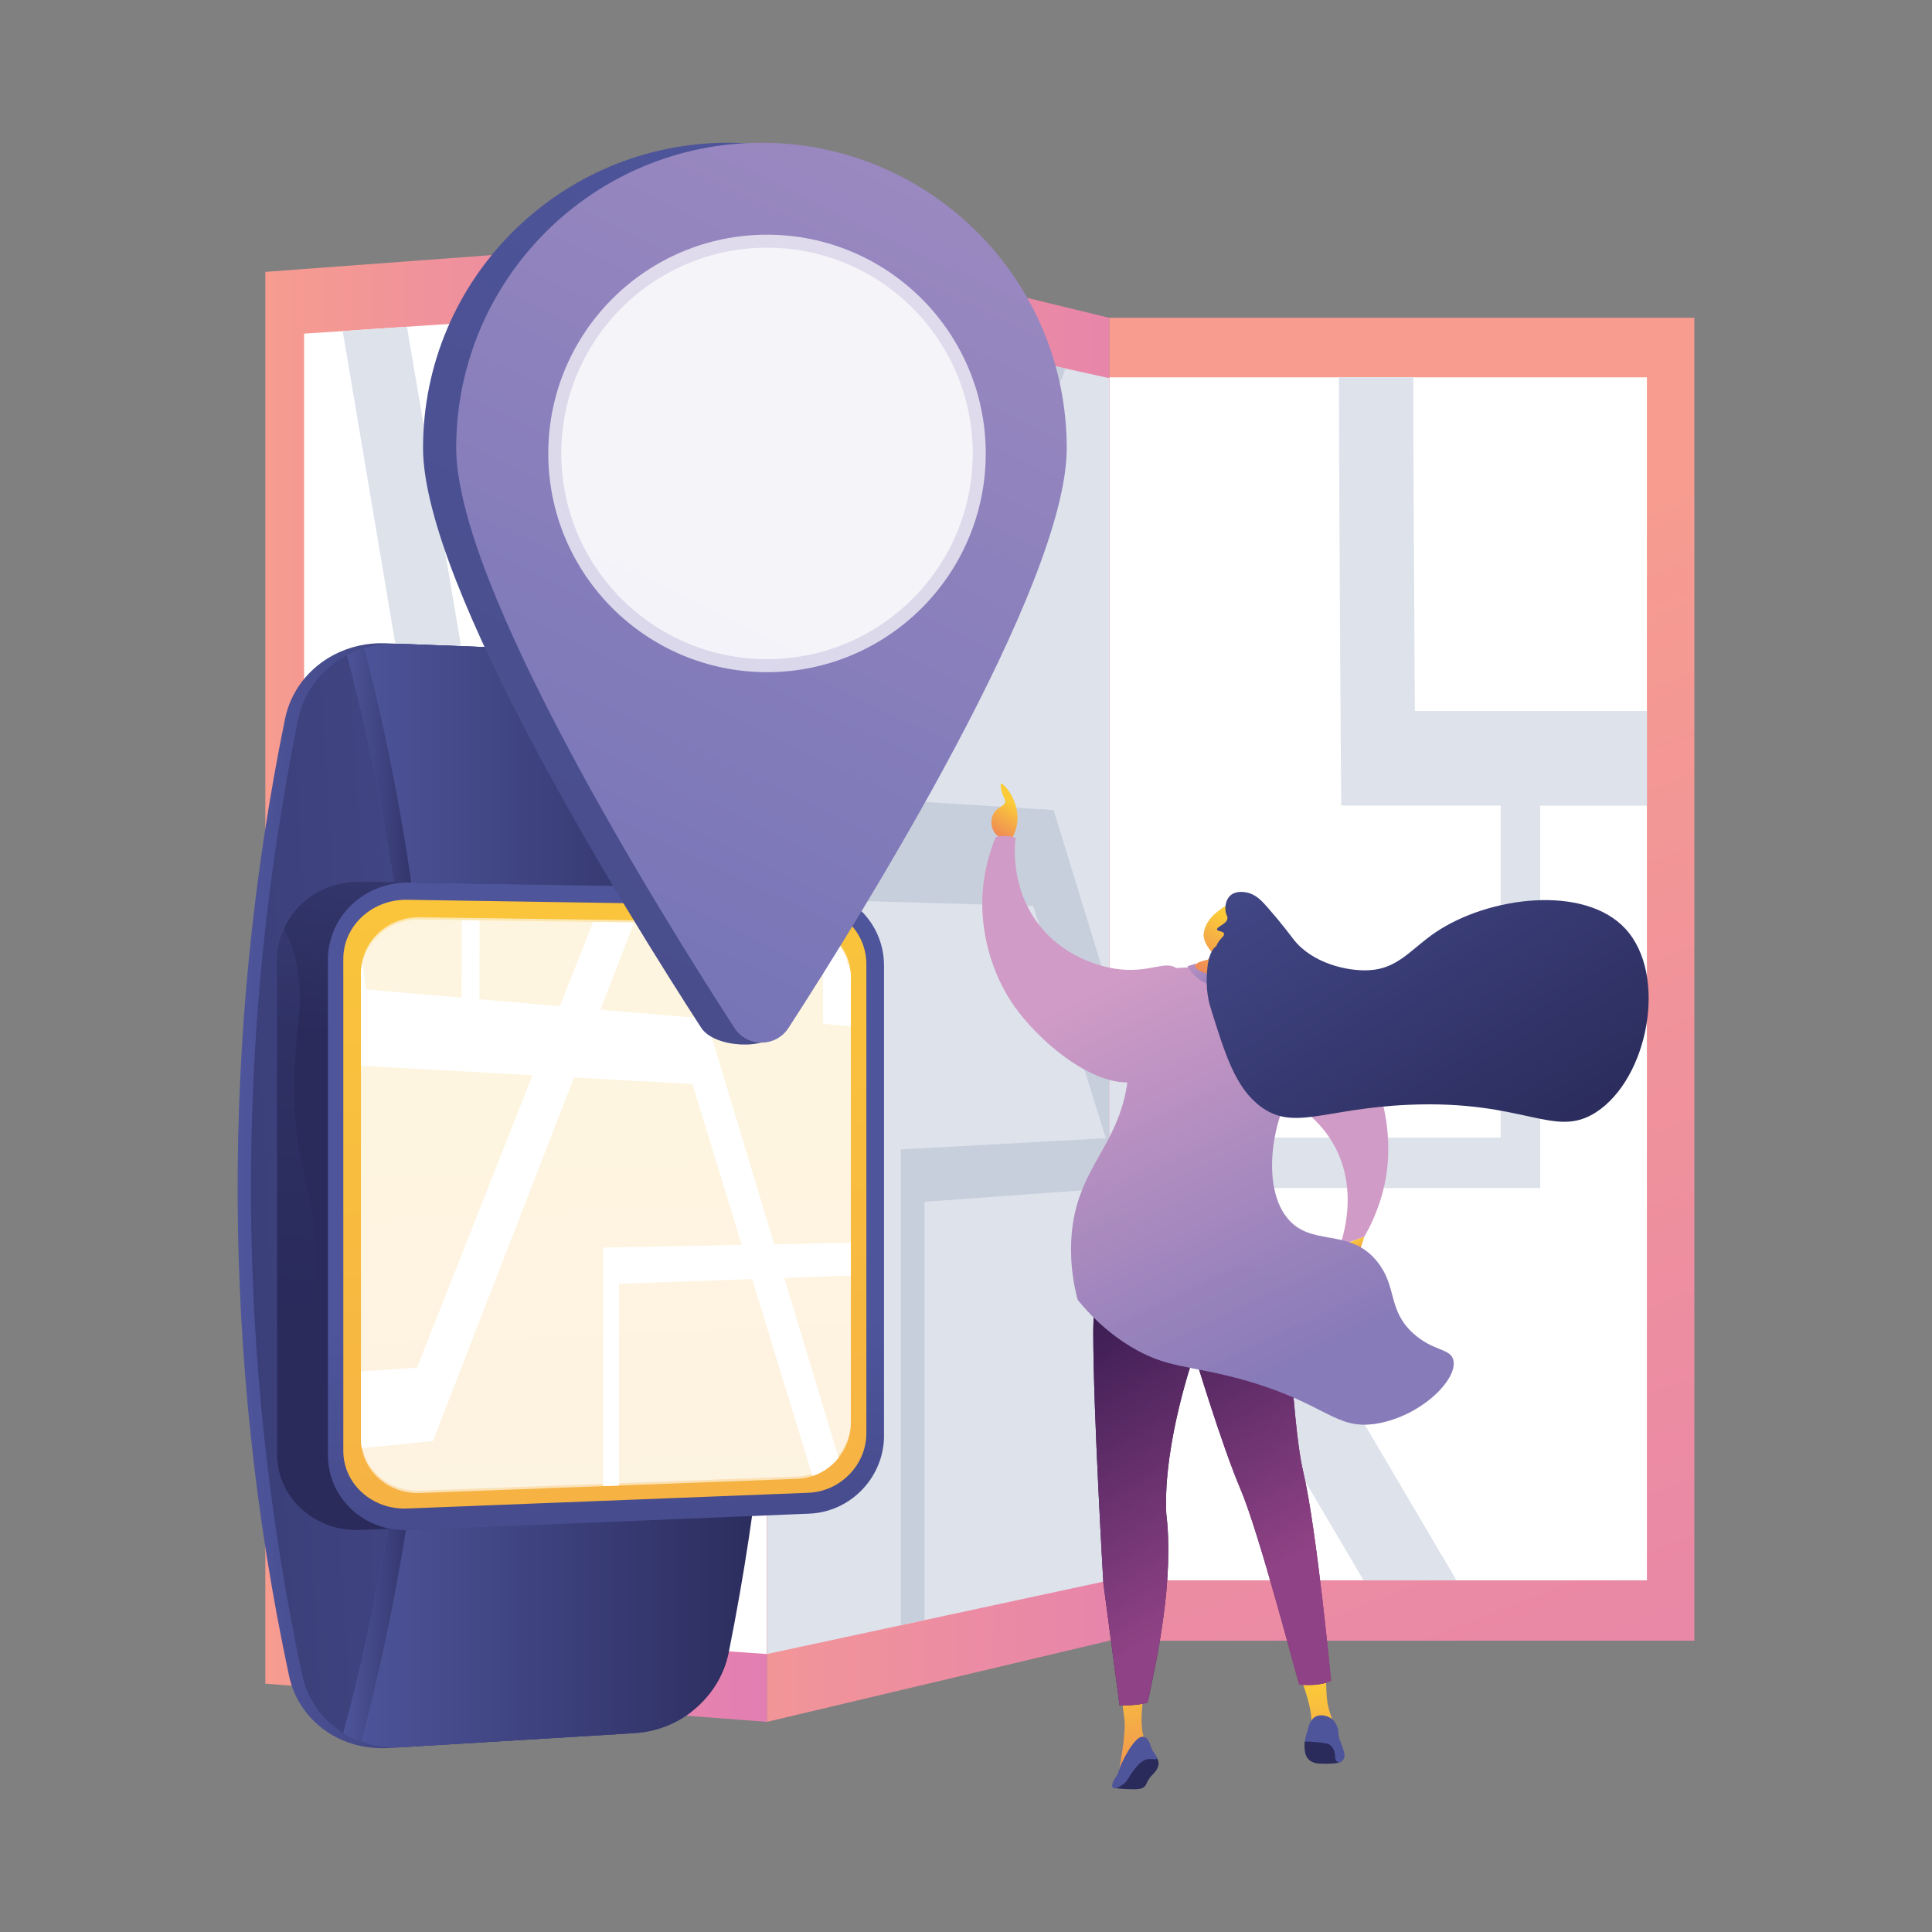 <svg xmlns="http://www.w3.org/2000/svg" xmlns:xlink="http://www.w3.org/1999/xlink" viewBox="0 0 629.49 629.49"><rect x="0" y="0" width="629.49" height="629.49" fill="#808080" stroke="none"/><defs><style>      .cls-1 {        clip-path: url(#clippath);      }      .cls-2 {        opacity: .7;      }      .cls-2, .cls-3, .cls-4, .cls-5, .cls-6, .cls-7, .cls-8, .cls-9, .cls-10, .cls-11, .cls-12, .cls-13, .cls-14, .cls-15, .cls-16, .cls-17, .cls-18, .cls-19, .cls-20, .cls-21, .cls-22, .cls-23, .cls-24, .cls-25, .cls-26, .cls-27, .cls-28, .cls-29, .cls-30, .cls-31, .cls-32, .cls-33, .cls-34, .cls-35, .cls-36 {        stroke-width: 0px;      }      .cls-2, .cls-37, .cls-38, .cls-30, .cls-35 {        fill: #fff;      }      .cls-3 {        fill: url(#linear-gradient);      }      .cls-39, .cls-33 {        fill: #dde2eb;      }      .cls-4 {        fill: url(#linear-gradient-28);      }      .cls-4, .cls-5 {        opacity: .3;      }      .cls-4, .cls-5, .cls-36 {        mix-blend-mode: multiply;      }      .cls-5 {        fill: url(#linear-gradient-11);      }      .cls-6 {        fill: url(#linear-gradient-25);      }      .cls-7 {        fill: url(#linear-gradient-12);      }      .cls-8 {        fill: url(#linear-gradient-13);      }      .cls-9 {        fill: url(#linear-gradient-10);      }      .cls-10 {        fill: url(#linear-gradient-17);      }      .cls-11 {        fill: url(#linear-gradient-16);      }      .cls-12 {        fill: url(#linear-gradient-19);      }      .cls-13 {        fill: url(#linear-gradient-15);      }      .cls-14 {        fill: url(#linear-gradient-23);      }      .cls-15 {        fill: url(#linear-gradient-21);      }      .cls-16 {        fill: url(#linear-gradient-18);      }      .cls-17 {        fill: url(#linear-gradient-14);      }      .cls-18 {        fill: url(#linear-gradient-22);      }      .cls-19 {        fill: url(#linear-gradient-27);      }      .cls-20 {        fill: url(#linear-gradient-24);      }      .cls-21 {        fill: url(#linear-gradient-26);      }      .cls-38, .cls-30 {        mix-blend-mode: soft-light;        opacity: .6;      }      .cls-40 {        clip-path: url(#clippath-1);      }      .cls-41 {        clip-path: url(#clippath-3);      }      .cls-42 {        clip-path: url(#clippath-2);      }      .cls-22 {        fill: url(#linear-gradient-4);      }      .cls-23 {        fill: url(#linear-gradient-2);      }      .cls-24 {        fill: url(#linear-gradient-3);      }      .cls-25 {        fill: url(#linear-gradient-8);      }      .cls-26 {        fill: url(#linear-gradient-9);      }      .cls-27 {        fill: url(#linear-gradient-7);      }      .cls-28 {        fill: url(#linear-gradient-5);      }      .cls-29 {        fill: url(#linear-gradient-6);      }      .cls-43 {        isolation: isolate;      }      .cls-31 {        fill: #4e559b;      }      .cls-32 {        fill: #2a2b5b;      }      .cls-34 {        fill: #c8cfdc;      }      .cls-36 {        fill: url(#linear-gradient-20);        opacity: .25;      }    </style><linearGradient id="linear-gradient" x1="86.45" y1="318.75" x2="249.91" y2="318.75" gradientUnits="userSpaceOnUse"><stop offset="0" stop-color="#f79c8f"></stop><stop offset="1" stop-color="#e37eb3"></stop></linearGradient><clipPath id="clippath"><polygon class="cls-35" points="99.08 528.48 99.08 108.71 249.91 98.57 249.91 538.92 99.08 528.48"></polygon></clipPath><linearGradient id="linear-gradient-2" x1="413.41" y1="207.47" x2="602.83" y2="695.37" gradientTransform="translate(913.47 638.13) rotate(-180)" xlink:href="#linear-gradient"></linearGradient><clipPath id="clippath-1"><rect class="cls-35" x="253.03" y="231.32" width="391.96" height="175.19" transform="translate(767.92 -130.09) rotate(90)"></rect></clipPath><linearGradient id="linear-gradient-3" x1="204.23" y1="318.47" x2="411.21" y2="319.72" xlink:href="#linear-gradient"></linearGradient><clipPath id="clippath-2"><polygon class="cls-33" points="249.91 538.92 249.91 98.57 361.41 123.21 361.41 514.93 249.91 538.92"></polygon></clipPath><linearGradient id="linear-gradient-4" x1="77.43" y1="389.59" x2="220.96" y2="389.59" gradientUnits="userSpaceOnUse"><stop offset="0" stop-color="#4e559b"></stop><stop offset="1" stop-color="#2a2b5b"></stop></linearGradient><linearGradient id="linear-gradient-5" x1="264.08" y1="381.78" x2="-83.85" y2="401.73" xlink:href="#linear-gradient-4"></linearGradient><linearGradient id="linear-gradient-6" x1="111.87" y1="389.54" x2="252.74" y2="389.54" xlink:href="#linear-gradient-4"></linearGradient><linearGradient id="linear-gradient-7" x1="111.87" y1="389.42" x2="141.15" y2="389.42" xlink:href="#linear-gradient-4"></linearGradient><linearGradient id="linear-gradient-8" x1="220.71" y1="143.28" x2="188.19" y2="350.47" gradientUnits="userSpaceOnUse"><stop offset="0" stop-color="#4e559b"></stop><stop offset=".48" stop-color="#3c427d"></stop><stop offset="1" stop-color="#2a2b5b"></stop></linearGradient><linearGradient id="linear-gradient-9" x1="198.02" y1="429.97" x2="202.82" y2="725.37" xlink:href="#linear-gradient-4"></linearGradient><linearGradient id="linear-gradient-10" x1="189.29" y1="211.44" x2="227.02" y2="1093.45" gradientUnits="userSpaceOnUse"><stop offset="0" stop-color="#fbcc38"></stop><stop offset="1" stop-color="#ec7b5c"></stop></linearGradient><clipPath id="clippath-3"><path class="cls-30" d="m277.25,319.21c0-9.74-7.73-17.74-17.57-17.88l-122.9-1.73c-10.61-.15-19.17,7.98-19.17,18.17v150.97c0,10.18,8.67,18.12,19.27,17.72l122.78-4.62c9.84-.37,17.57-8.56,17.57-18.3v-144.33Z"></path></clipPath><linearGradient id="linear-gradient-11" x1="124.35" y1="252.28" x2="97.16" y2="425.51" xlink:href="#linear-gradient-4"></linearGradient><linearGradient id="linear-gradient-12" x1="291.75" y1="36.47" x2="114.14" y2="406.29" gradientUnits="userSpaceOnUse"><stop offset="0" stop-color="#4e559b"></stop><stop offset="1" stop-color="#474a86"></stop></linearGradient><linearGradient id="linear-gradient-13" x1="301.16" y1="35.77" x2="123.34" y2="406.03" gradientUnits="userSpaceOnUse"><stop offset="0" stop-color="#9d8ac1"></stop><stop offset="1" stop-color="#686db3"></stop></linearGradient><linearGradient id="linear-gradient-14" x1="329.68" y1="261.45" x2="322.13" y2="273.65" xlink:href="#linear-gradient-10"></linearGradient><linearGradient id="linear-gradient-15" x1="437.1" y1="405.84" x2="440.15" y2="412.1" xlink:href="#linear-gradient-10"></linearGradient><linearGradient id="linear-gradient-16" x1="428.16" y1="547.19" x2="436.78" y2="601.51" xlink:href="#linear-gradient-10"></linearGradient><linearGradient id="linear-gradient-17" x1="364.75" y1="539.94" x2="373.36" y2="594.26" xlink:href="#linear-gradient-10"></linearGradient><linearGradient id="linear-gradient-18" x1="-893.35" y1="477.91" x2="-815.88" y2="477.91" gradientTransform="translate(1249.56)" gradientUnits="userSpaceOnUse"><stop offset="0" stop-color="#351a4f"></stop><stop offset="1" stop-color="#8f4285"></stop></linearGradient><linearGradient id="linear-gradient-19" x1="-895.81" y1="420.17" x2="-840" y2="513.9" xlink:href="#linear-gradient-18"></linearGradient><linearGradient id="linear-gradient-20" x1="-873.84" y1="407.09" x2="-818.03" y2="500.82" xlink:href="#linear-gradient-18"></linearGradient><linearGradient id="linear-gradient-21" x1="-1146.99" y1="-4782.73" x2="-1087.89" y2="-4661.19" gradientTransform="translate(-63.69 -4545.12) rotate(-172.14)" gradientUnits="userSpaceOnUse"><stop offset="0" stop-color="#d09bc6"></stop><stop offset="1" stop-color="#887bb9"></stop></linearGradient><linearGradient id="linear-gradient-22" x1="364" y1="319.48" x2="423.86" y2="442.57" gradientTransform="matrix(1,0,0,1,0,0)" xlink:href="#linear-gradient-21"></linearGradient><linearGradient id="linear-gradient-23" x1="-859.49" y1="304.08" x2="-848.05" y2="322.26" gradientTransform="translate(1249.56)" xlink:href="#linear-gradient-21"></linearGradient><linearGradient id="linear-gradient-24" x1="-845.68" y1="301.29" x2="-858.25" y2="321.62" gradientTransform="translate(1249.56)" xlink:href="#linear-gradient-10"></linearGradient><linearGradient id="linear-gradient-25" x1="-1429.7" y1="-280.25" x2="-1441.87" y2="-260.57" gradientTransform="translate(1854.79 233.3) rotate(-13.66)" xlink:href="#linear-gradient-10"></linearGradient><linearGradient id="linear-gradient-26" x1="395.7" y1="214.42" x2="501.06" y2="381.89" xlink:href="#linear-gradient-4"></linearGradient><linearGradient id="linear-gradient-27" x1="357.34" y1="322.35" x2="416.22" y2="443.41" gradientTransform="matrix(1,0,0,1,0,0)" xlink:href="#linear-gradient-21"></linearGradient><linearGradient id="linear-gradient-28" x1="355.36" y1="323.68" x2="415.22" y2="446.78" gradientTransform="matrix(1,0,0,1,0,0)" xlink:href="#linear-gradient-21"></linearGradient></defs><g class="cls-43"><g id="Layer_1" data-name="Layer 1"><g><g><g><polygon class="cls-3" points="249.91 561.02 86.45 548.58 86.45 88.58 249.91 76.47 249.91 561.02"></polygon><g><polygon class="cls-37" points="99.08 528.48 99.08 108.71 249.91 98.57 249.91 538.92 99.08 528.48"></polygon><g class="cls-1"><path class="cls-33" d="m697.43,207.59l-162.21,4.76c-.54-89.06-.99-216.32-.11-228.13-.04.6-.35,3.78-1.9,7.37l-21.49-18.59c-2.3,5.35-2.37,9.83-2.56,21.8-.11,6.79-.18,16.54-.22,28.97-.07,20.81-.04,49.52.08,85.35.2,60.95.6,122.26.6,122.87l.12,18.52,55.65-1.04v133.42l-104.94-2-62.7-125.47-86.13,1.53,115.68-209.38-18.3-22.35-127.17,232.27-54.72.97c.08-21.07.2-58.51.28-95.81.07-32.94.08-59.31.04-78.38-.08-38.03-.22-38.46-.99-40.87l-10.22,9.02c-.41-1.27-.5-2.35-.51-2.55.54,7.91.3,123.4-.02,208.8l-57.15,1.02c-10.38-61.39-34.64-204.84-35.46-208.8l-19.03,12.08-.05-.24c1.04,5.55,22.48,133.09,36.81,218.43l2.06,12.28,119.75-.85-74.39,135.87-146-5.21v32.4l155.64,7.22,94.19-170.49,93.78-.66,43.88,88.59-115.93-2.21v251.66l12.14,1.16v-233.73l113.54,2.81,114.5,231.18,21.08-20.98-104.66-209.44,109.09,2.7v-154.25l117.97-2.2v-39.42Z"></path></g></g></g><g><rect class="cls-23" x="361.41" y="103.55" width="190.65" height="431.04" transform="translate(913.47 638.13) rotate(180)"></rect><g><rect class="cls-37" x="253.03" y="231.32" width="391.96" height="175.19" transform="translate(767.92 -130.09) rotate(90)"></rect><g class="cls-40"><path class="cls-33" d="m605.92,231.67h-144.92c-.51-72.86-.92-176.99-.1-186.58-.04.49-.32,3.07-1.78,5.88l-20.23-16.94c-2.18,4.22-2.25,7.91-2.43,17.75-.1,5.59-.17,13.61-.21,23.85-.06,17.14-.04,40.8.07,70.33.19,50.23.57,100.75.57,101.26l.12,15.26h51.94v108.19h-99.37l-62.32-105.78h-89.48l119.13-174.93-18.3-20.18-132.88,195.11h-60.42c.09-18.88.23-52.45.31-85.87.07-29.52.09-53.16.05-70.26-.09-34.09-.24-34.49-1.11-36.71l-11.52,7.33c-.46-1.18-.56-2.15-.58-2.34.61,7.16.34,111.03-.03,187.85h-65.81c-12.21-56.6-41.08-190.31-42.06-194.05L1.6,80.6l-.06-.22c1.26,5.25,27.11,124.88,44.18,204.01l2.44,11.33h136.6l-83.65,122.82H-75.03v30.82H112.18l104.64-153.64h98.35l44.16,74.96h-119.23v219.66h12.88v-203.26h116l109.43,185.76,19.38-18.49-98.54-167.27h102.59v-124.58h104.08v-30.82Z"></path></g></g></g><g><polygon class="cls-24" points="361.41 534.59 249.91 561.02 249.91 76.47 361.41 103.55 361.41 534.59"></polygon><g><polygon class="cls-39" points="249.91 538.92 249.91 98.57 361.41 123.21 361.41 514.93 249.91 538.92"></polygon><g class="cls-42"><path class="cls-34" d="m472.84,243.01l-62.44-6.24c-.24-68.89-.43-167.36-.05-176.31-.02.46-.15,2.85-.83,5.31l-9.53-19.07c-1.04,3.71-1.07,7.23-1.16,16.63-.05,5.34-.08,13.01-.1,22.82-.03,16.41-.02,39.08.03,67.37.09,48.13.27,96.53.27,97.01l.06,14.62,24.11,1.58v100.68l-47.37,2.59-32.54-106.06-51.15-3.22,66.93-171.06-9.67-22.93-76.99,192.76-39.49-2.49c.06-21.57.15-59.9.21-98.06.05-33.71.06-60.7.03-80.23-.06-38.95-.16-39.44-.76-42.14l-7.9,6.25c-.32-1.44-.39-2.58-.4-2.8.42,8.36.23,127.96-.02,216.43l-47.6-3c-9.32-69.38-32-238.14-32.78-243l-18.76,7.07-.05-.29c1.04,6.9,22.07,160.52,35.53,259.04l1.9,13.91,96.71,2.77-57.08,142.9-144.4,15.59v41.22l152.32-21.67,69.43-177.46,57.38,1.65,23.63,75.68-66.8,3.66v236.11l7.69-2.3v-216.75l64.11-4.68,53.09,169.99,8.75-19.57-46.49-151.54,48.3-3.52v-115.14l43.86,2.88v-26.98Z"></path></g></g></g></g><g><g><path class="cls-22" d="m220.96,558.23c-5.17,3.93-11.51,6.3-18.31,6.71l-75.76,4.59c-7.12.43-13.81-1.21-19.3-4.61-6.74-4.18-11.68-10.77-13.41-18.89-21.88-102.45-22.33-208.81-1.32-311.76,1.88-9.22,7.89-16.72,15.97-20.94,4.98-2.6,10.74-3.97,16.81-3.73l78.22,3.01c5.79.22,11.25,1.94,15.95,4.82-29.24,111.76-28.84,229.69,1.16,340.79Z"></path><path class="cls-28" d="m224.98,557.99c-5.16,3.92-11.49,6.29-18.27,6.7l-75.59,4.58c-7.1.43-13.77-1.21-19.26-4.61-6.72-4.17-11.65-10.76-13.38-18.87-21.83-102.33-22.28-208.57-1.32-311.39,1.88-9.21,7.87-16.7,15.94-20.92,4.97-2.59,10.72-3.96,16.77-3.73l78.04,3c5.78.22,11.23,1.94,15.91,4.82-29.17,111.63-28.78,229.43,1.16,340.41Z"></path><path class="cls-29" d="m237.45,538.4c-1.6,7.98-6.18,14.81-12.48,19.59-5.16,3.92-11.49,6.29-18.27,6.7l-75.59,4.58c-7.1.43-13.77-1.21-19.26-4.61,31.34-116.23,31.75-235.68,1.23-351.22,4.97-2.59,10.72-3.92,16.77-3.69l78.04,3c5.78.22,11.23,1.99,15.91,4.87,7.55,4.64,13.12,12.26,14.86,21.23,19.15,99.01,18.75,200.05-1.22,299.53Z"></path><path class="cls-27" d="m117.69,567.6c30.94-117.91,31.27-239.14,1-356.35-1.95.59-3.82,1.36-5.59,2.28,30.51,115.54,30.11,235.01-1.23,351.25,1.82,1.13,3.77,2.07,5.83,2.82Z"></path></g><g><path class="cls-25" d="m273.66,314.01v153.57c0,13.52-10.96,24.96-24.68,25.52l-131.38,5.39c-2.37.1-4.79-.09-6.99-.55-11.59-2.44-20.32-12.16-20.32-24.12v-161.66c0-3.45.91-6.51,2.21-9.51,4.06-9.34,13.88-15.58,25.14-15.39l131.28,2.24c13.72.23,24.73,10.99,24.73,24.51Z"></path><path class="cls-26" d="m288.04,467.74c0,13.48-10.73,24.88-24.35,25.44l-130.29,5.38c-14.78.61-26.56-10.39-26.56-24.58v-161.19c0-14.19,11.89-25.5,26.67-25.25l130.26,2.22c13.62.23,24.26,11.35,24.26,24.83v153.15Z"></path><path class="cls-9" d="m282.28,314.14c0-10.3-8.32-18.78-18.72-18.94l-130.99-2.03c-11.26-.17-20.71,8.44-20.71,19.24v160.33c0,10.8,9.48,19.21,20.74,18.77l130.81-5.13c10.4-.41,18.87-9.09,18.87-19.39v-152.85Z"></path><path class="cls-30" d="m277.25,318.46c0-9.74-7.73-17.74-17.57-17.88l-122.9-1.72c-10.61-.15-19.17,7.99-19.17,18.17v150.97c0,10.18,8.67,18.11,19.27,17.71l122.78-4.63c9.84-.37,17.57-8.57,17.57-18.3v-144.33Z"></path><g><path class="cls-38" d="m277.25,319.21c0-9.74-7.73-17.74-17.57-17.88l-122.9-1.73c-10.61-.15-19.17,7.98-19.17,18.17v150.97c0,10.18,8.67,18.12,19.27,17.72l122.78-4.62c9.84-.37,17.57-8.56,17.57-18.3v-144.33Z"></path><g class="cls-41"><path class="cls-35" d="m319.39,319.32l-43.4-5.16c-.16-47.62-.3-115.67-.03-121.86-.01.31-.1,1.97-.57,3.67l-6.57-13.15c-.72,2.57-.74,4.99-.8,11.48-.03,3.68-.06,8.98-.07,15.75-.02,11.33-.01,26.97.02,46.5.06,33.22.19,66.62.19,66.96l.04,10.09,16.63,1.47v69.7l-32.58.64-22.16-73.49-34.48-2.96,45.2-116.5-6.58-15.73-51.81,131.1-26.2-2.25c.04-14.58.1-40.5.14-66.32.03-22.8.04-41.05.02-54.26-.04-26.34-.11-26.67-.5-28.49l-5.21,4.25c-.21-.97-.26-1.74-.26-1.89.28,5.64.15,86.44-.01,146.2l-31.18-2.68c-6.06-46.67-20.76-159.77-21.27-163.01l-12.09,4.83-.03-.2c.67,4.6,14.24,107.31,22.95,173.46l1.23,9.36,63.51,3.5-37.67,95.3-93,6.27v27.29l98.2-9.64,45.97-118.48,38.59,2.13,16.05,52.4-45.13.89v160.86l5.16-1.23v-147.81l43.38-1.56,36.44,118.97,6.05-13.2-32.01-106.15,33.26-1.2v-79.76l30.56,2.7v-18.79Z"></path></g></g><path class="cls-5" d="m110.69,497.95c-11.59-2.44-20.39-12.18-20.39-24.14v-161.66c0-3.45.91-6.74,2.21-9.73,3.39,6.33,6.27,16.01,4.75,30.13-3.24,30.19-.61,38.75,4.12,60.31,4.72,21.51-4.36,44.51-4.14,60.41.18,13.61-3.97,35.76,13.44,44.68Z"></path></g></g><g><path class="cls-7" d="m336.77,145.98c0,44.86-58.67,152.58-82.99,190.13-4.13,6.38-21.14,5.2-25.28-1.19-24.32-37.55-90.66-144.08-90.66-188.95,0-54.93,44.53-99.46,99.46-99.46s99.46,44.53,99.46,99.46Z"></path><path class="cls-8" d="m347.57,145.98c0,44.86-66.34,151.39-90.66,188.95-4.13,6.38-13.47,6.38-17.61,0-24.32-37.55-90.66-144.08-90.66-188.95,0-54.93,44.53-99.46,99.46-99.46s99.46,44.53,99.46,99.46Z"></path><circle class="cls-2" cx="249.91" cy="147.74" r="71.27"></circle><circle class="cls-2" cx="249.91" cy="147.74" r="67.03"></circle></g><g><path class="cls-17" d="m329.28,273.89c.77-1.19,2.16-3.71,2.25-7.1.17-6.59-4.71-11.73-5.37-11.43-.35.16.1,2.09.35,2.95.52,1.78,1.09,1.95,1.04,2.77-.1,1.68-2.53,1.75-3.81,3.98-.92,1.61-1,3.9,0,5.72,1.66,3.01,5.39,3.12,5.54,3.12Z"></path><polygon class="cls-13" points="433.68 417.02 431.8 410.56 439.65 404.75 444.54 402.92 441.64 411.96 433.68 417.02"></polygon><path class="cls-11" d="m423.97,547.22s4.29,10.79,3.16,15.58c4.61-.09,7.59-.68,7.59-.68,0,0-1.85-4.92-2.21-7.36-.49-3.29-.45-8.62-.45-8.62l-8.08,1.08Z"></path><path class="cls-32" d="m376.69,572.46c.28.33.77,1.03.81,1.98.02.51-.1.94-.24,1.33-.73,1.92-1.88,2.18-3.12,4.22-.76,1.25-.61,1.62-1.31,2.19-.91.74-2.02.78-2.98.8-1.62.02-3.95-.04-6.89-.39,1.54-1.98,3.18-4,4.92-6.04.76-.89,1.53-1.76,2.29-2.61l4.53-1.53c.67.02,1.33.04,2,.05Z"></path><path class="cls-10" d="m372.92,550.48s-2.59,13.5.7,17.28c2.8,3.78-1.35,1.08-1.35,1.08l-4.97,4.33-2.98,5.15s2.74-13.21,2.01-18.46c-.73-5.24-1.1-8.78-1.1-8.78l7.68-.61Z"></path><path class="cls-16" d="m363.17,402.81s-6.95,6.22-6.95,31.83,3.29,81.21,3.29,81.21l5.27,39.81s5.46.19,9.12-.9c3.29-15,8.66-40.37,6.1-61.59-1.1-23.05,9.15-51.95,9.15-51.95,0,0,8.78,29.27,15,43.9,6.22,14.63,18.06,60.47,19.16,63.77,7.28.66,10.39-1.26,10.39-1.26,0,0-4.67-49.33-9.06-67.99-4.39-18.66-4.02-63.65-11.34-76.46-16.46-6.58-50.12-.37-50.12-.37Z"></path><path class="cls-12" d="m363.17,402.81s-6.95,6.22-6.95,31.83,3.29,81.21,3.29,81.21l5.27,39.81s5.46.19,9.12-.9c3.29-15,8.66-40.37,6.1-61.59-1.1-23.05,9.15-51.95,9.15-51.95,0,0,8.78,29.27,15,43.9,6.22,14.63,18.06,60.47,19.16,63.77,7.28.66,10.39-1.26,10.39-1.26,0,0-4.67-49.33-9.06-67.99-4.39-18.66-4.02-63.65-11.34-76.46-16.46-6.58-50.12-.37-50.12-.37Z"></path><path class="cls-36" d="m399.28,449.73c2.17,14.09,6.5,21.67,17.34,31.43,8.67,6.5,2.17,20.59,5.42,31.43,1.08,3.25,4.33,6.5,5.42,9.75,4.03,8.07.27,17.93,2.09,26.47,2.85-.39,4.14-1.18,4.14-1.18,0,0-4.67-49.33-9.06-67.99-4.39-18.66-4.02-63.65-11.34-76.46-16.46-6.58-50.12-.37-50.12-.37,0,0-6.95,6.22-6.95,31.83,0,2.08.02,4.36.06,6.78,7.22,6.39,21.97,7.81,31.08.73.55-.41,1.13-.67,1.74-.79.03-.08.05-.14.05-.14,0,0,.02.05.04.13,4.14-.76,9.16,4.62,10.1,8.38Z"></path><g><path class="cls-32" d="m426.01,566.89s-1.07,0-.98,1.38c.09,1.38-.48,6.13,4.95,6.35,5.43.22,6.27-.38,6.45-.38s-1.43-4.54-1.43-4.54l-1.74-2.23-4.68-.49-2.58-.09Z"></path><path class="cls-31" d="m438.06,571.66c-.12-1.15-.76-2.95-1.4-4.41-.96-2.16-.17-2.97-1.09-4.93-.32-.68-.63-1.32-1.3-1.96-.15-.15-1.65-1.53-3.84-1.46-.43.01-1.09.04-1.81.42-.84.45-1.26,1.12-1.63,1.72-.57.93-.44,1.22-1.31,3.88-.07.21-.22.68-.34,1.32-.09.49-.13.9-.14,1.19,1.43,0,6.9.22,8.06,1.07,1.16.85,1.74,2.27,1.74,3.7s.71,2.09,1.43,2.05c.64-.04,1.9-1.22,1.63-2.58Z"></path></g><path class="cls-31" d="m372.23,565.86c1.22.02,2.12.99,2.8,3.34.68,2.35,3.93,4.43.14,3.93-3.79-.5-6.55,4.88-7.9,6.86-1.35,1.99-4.99,3.75-4.9,1.81.09-1.94,1.69-2.85,2.15-4.84.45-1.99,4.93-11.15,7.72-11.11Z"></path><path class="cls-15" d="m436.56,405.9c.9-2.5,6.52-18.94-2.56-33.93-7.43-12.27-20.29-16.28-22.13-16.82-11.16-3.3-16.76.94-20.28-2.96-5.98-6.61.79-29.14,13.89-33.66,14.76-5.09,32.47,14.47,39.65,27.32,9.41,16.86,7.1,33.61,6.55,37.06-1.42,8.97-4.71,15.8-7.15,20-2.66.99-5.32,1.99-7.97,2.98Z"></path><path class="cls-18" d="m398.01,315.35c-13.18-.53-23.34-.32-29.08,5.42-6.06,6.06.06,12.9-1.25,28.75-2.02,24.26-17.48,30.19-18.64,54.81-.39,8.29,1.01,15.07,2.1,19.16,3.39,4.23,8.95,10.19,17.14,15.18,11.93,7.26,18.84,5.99,35.98,10.68,28.02,7.67,30.51,16.8,44.41,14.47,14.04-2.35,26.36-14.17,24.87-20.66-.89-3.89-6.55-2.79-13.07-8.71-8.4-7.64-5.16-14.93-11.55-23.14-9.17-11.79-21.95-4.58-29.77-14.8-7.91-10.34-4.77-30.71,1.89-41.81,4.35-7.25,6.22-15.75,9.92-23.36.31-.63.67-1.67.51-2.96-.6-4.95-8.86-7.64-15.11-9.61-9.54-3.01-17.28-3.37-18.36-3.41Z"></path><path class="cls-14" d="m386.91,314.81l2.6-.8s.68,3.52,9.04,3.96c4.64,0,7.64-2.6,7.64-2.6l1.78,1.29s-3.9,4.87-10.09,4.74c-8-.16-10.95-6.6-10.95-6.6Z"></path><g><path class="cls-20" d="m392.2,304.11c.5-3.86,3.56-6.34,4.22-6.87,2.79-2.22,3.36-2.44,4.32-2.62l1.31-.2s.07,0,.14,0c.77.05,3.06.94,3.48,1.24,1.33.94.35,7.58-3.69,15.84-.16.7-.32,1.4-.48,2.1,3.52.62,4.4,1.26,4.43,1.76.06,1.1-3.8,2.5-7.38,2.59-4.49.11-9.25-1.82-9.16-3.26.04-.58.88-1.3,4.14-2.01.51-.72,1.02-1.43,1.53-2.15-.46-.56-3.23-3.59-2.86-6.44Z"></path><path class="cls-6" d="m397.75,302.65c1.02-.61,1.79.7,1.31,1.84-.48,1.14-2.09,1.86-3.07,1.18-.98-.68.38-2.2,1.75-3.02Z"></path><path class="cls-21" d="m529.61,302.63c-13.39-14.53-44.55-10.55-61.83,1.12-8.03,5.42-12.15,11.83-21.64,12.37-7.21.41-18.69-2.3-24.73-10.12-.76-.98-3.81-5.11-8.38-10.32-2.02-2.3-4.02-4.45-7.13-4.94-.79-.12-3.42-.55-5.15,1.15-1.41,1.37-1.75,3.76-1.34,5.49.25,1.03.57,1.14.53,1.81-.13,1.89-3.58,2.72-3.39,3.67.14.68,1.93.43,2.24,1.29.34.94-1.63,1.74-2.48,4.1-1.59,1.06-2.59,3.71-2.94,7.25-.51,5.2.01,9.43,1,12.61,4.75,15.33,8.14,26.29,16.36,32.41,10.88,8.11,20.67.62,48.34-.56,37.89-1.62,47.33,11.22,60.95,2.44,17-10.97,23.5-44.68,9.59-59.77Z"></path></g><path class="cls-19" d="m330.88,272.97c-.34,3.17-1.48,17.19,8.19,29.03,9.04,11.06,21.84,13.27,24.22,13.63,11.51,1.74,16.47-3.22,20.49.16,6.82,5.74,3.2,28.98-9.16,35.24-13.93,7.06-34.14-9.9-43.01-21.64-11.63-15.41-11.63-32.32-11.56-35.81.18-9.08,2.5-16.3,4.34-20.79.76-.23,1.91-.48,3.32-.43,1.35.05,2.43.35,3.16.61Z"></path><path class="cls-4" d="m449.09,454.54c-3.37-3.45.34-10.42-4.64-15.6-4.62-4.81-9.85-.92-17.28-5.06-9.54-5.3-6.91-15.02-16.02-20.24-6.55-3.75-9.63.28-19.81-1.69-10.17-1.97-22.55-8.97-28.67-21.5-2.6-5.32-3.56-10.61-3.68-15.34-4.57,8.17-9.32,16-9.94,29.21-.39,8.29,1.01,15.07,2.1,19.16,3.39,4.23,8.95,10.19,17.14,15.18,11.93,7.26,18.84,5.99,35.98,10.68,28.02,7.67,30.51,16.8,44.41,14.47,8.97-1.5,17.23-6.87,21.64-12.25-12.95,5.76-18.77,5.48-21.22,2.97Z"></path></g></g></g></g></svg>